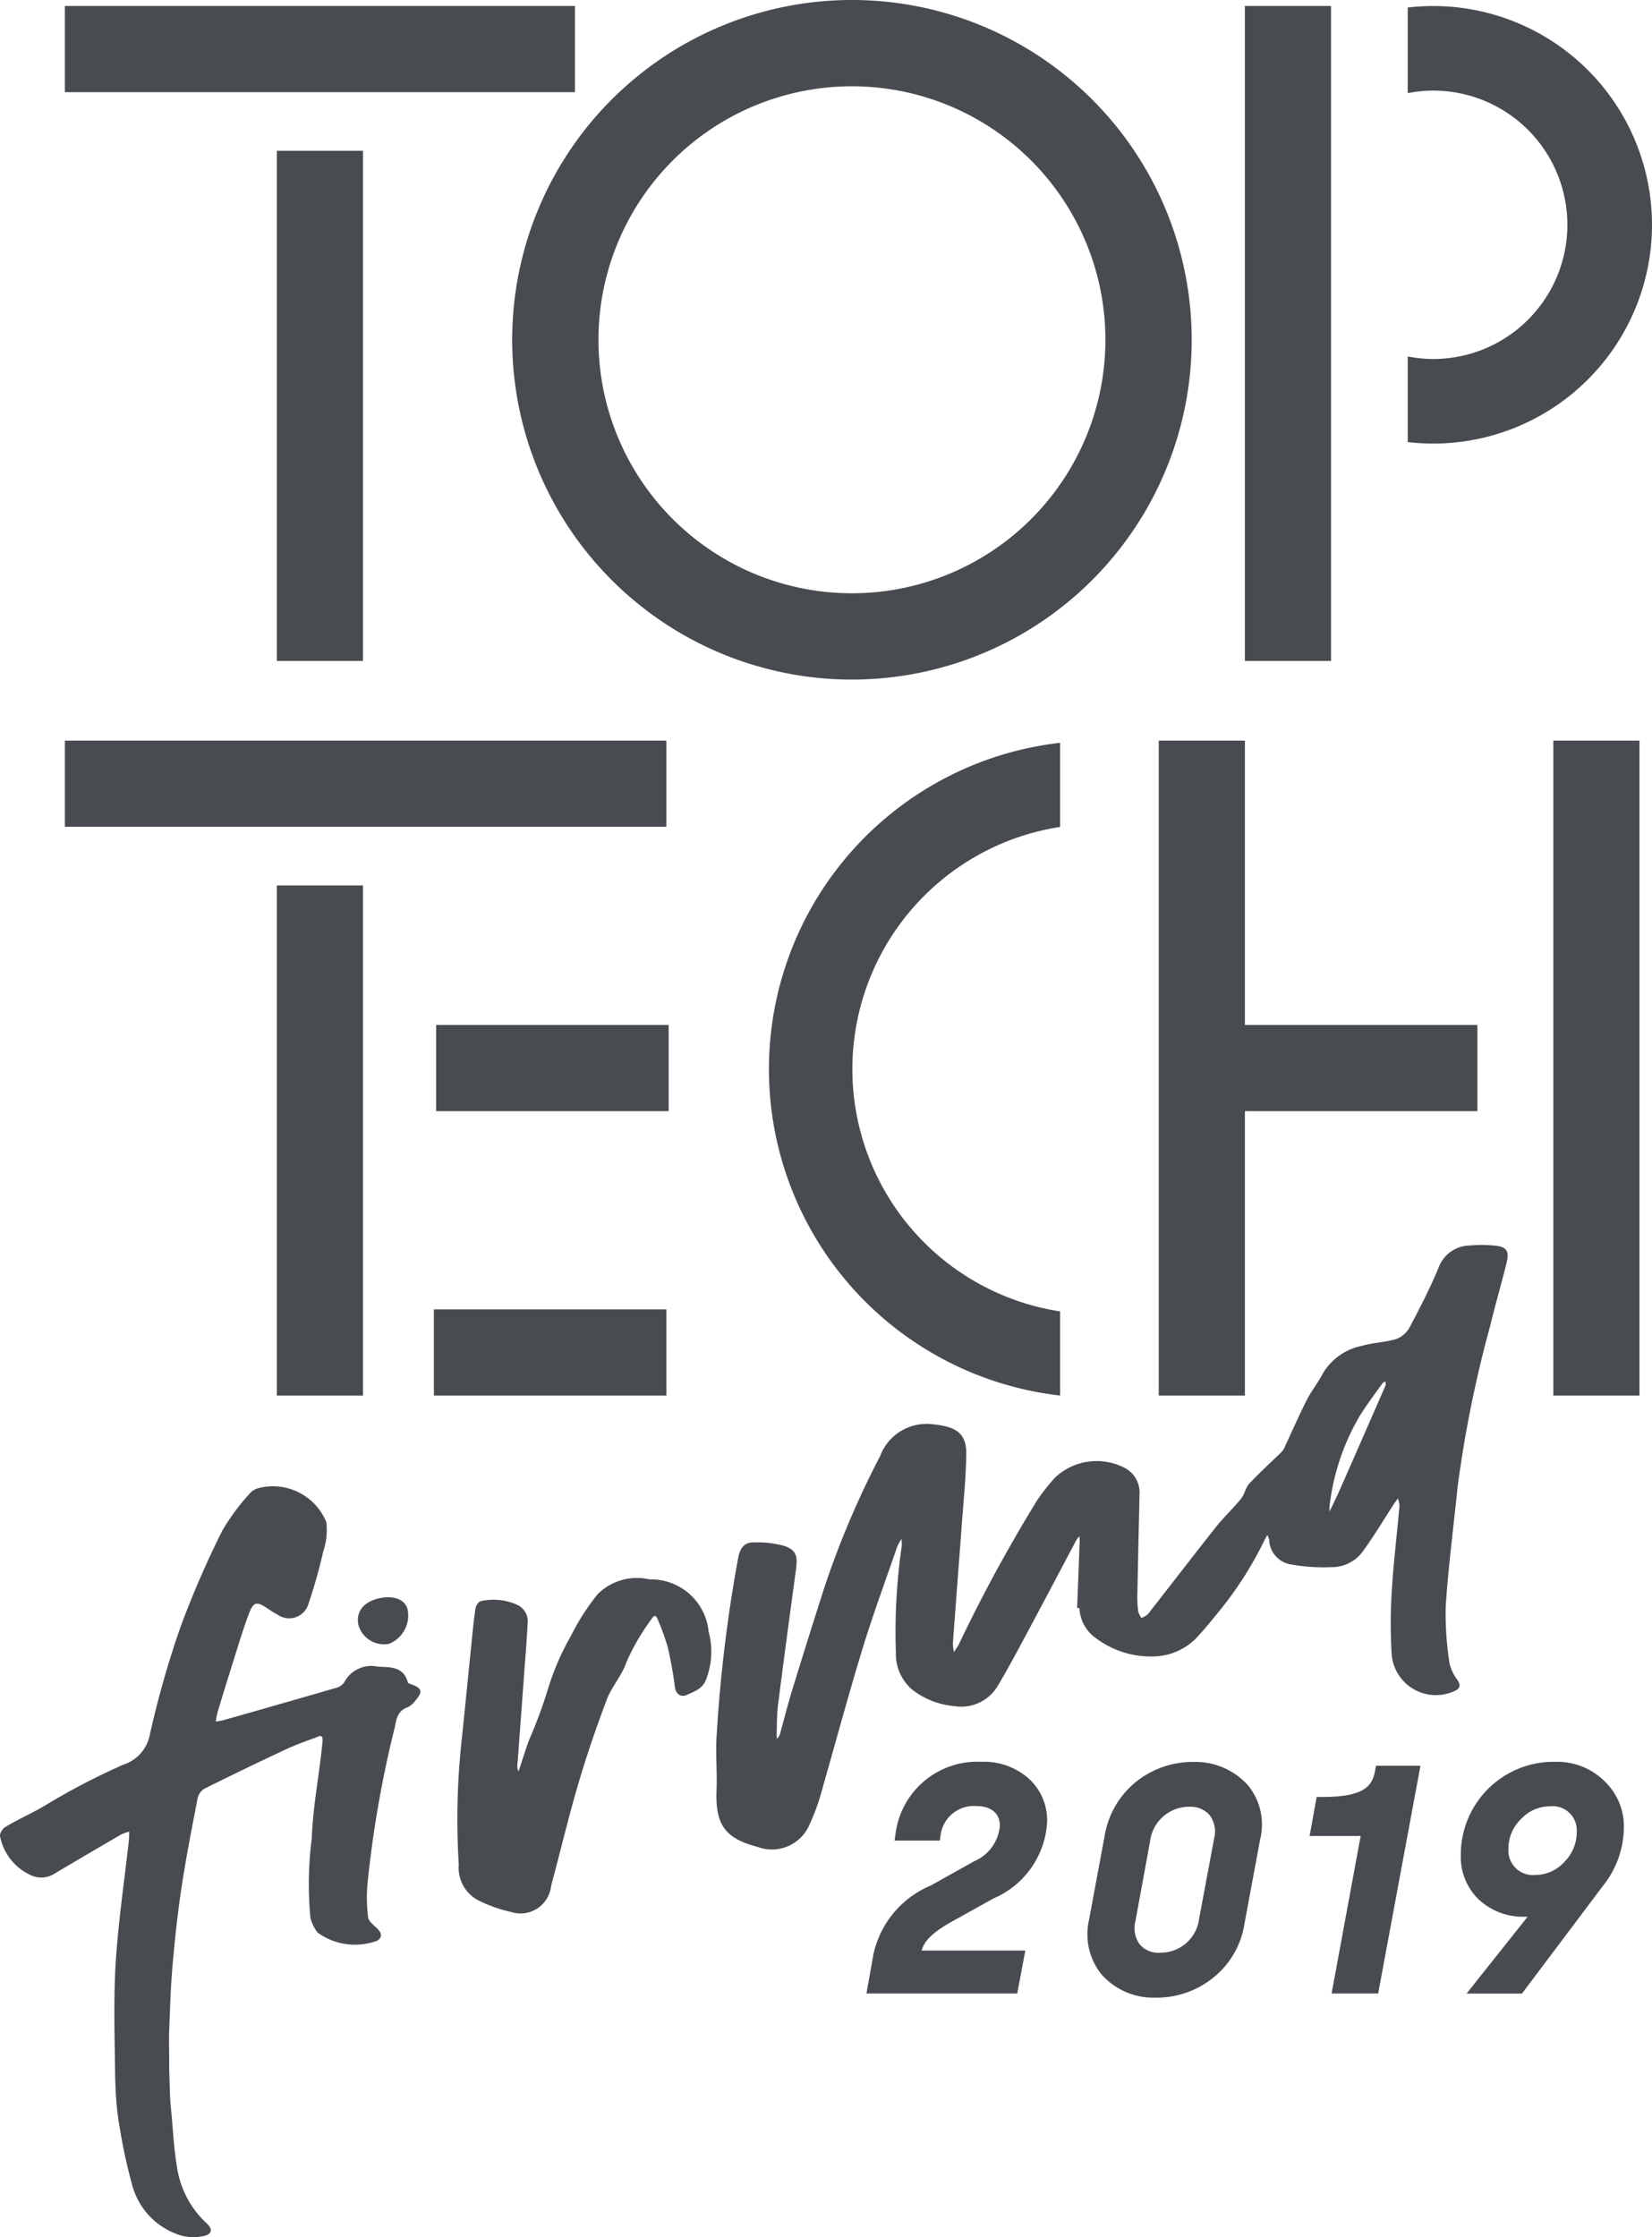 <svg xmlns="http://www.w3.org/2000/svg" width="64.96" height="87.963" viewBox="0 0 64.96 87.963">
  <g id="Group_3820" data-name="Group 3820" transform="translate(-70.378 158.377)">
    <g id="Group_3824" data-name="Group 3824" transform="translate(70.378 -109.424)">
      <path id="Path_3911" data-name="Path 3911" d="M400.531,405.036q.049-1.306.1-2.611c0-.071-.007-.143-.01-.215a1.128,1.128,0,0,0-.12.155c-.645,1.213-1.284,2.43-1.934,3.641-.384.716-.764,1.436-1.183,2.131a1.666,1.666,0,0,1-1.693.753,3.107,3.107,0,0,1-1.672-.668,1.854,1.854,0,0,1-.615-1.471,23.333,23.333,0,0,1,.226-4.121c.011-.1,0-.209,0-.314a1.84,1.84,0,0,0-.171.3c-.468,1.358-.968,2.707-1.386,4.08-.59,1.94-1.113,3.9-1.676,5.848a8.447,8.447,0,0,1-.381.988,1.607,1.607,0,0,1-2.039.9c-1.275-.337-1.68-.849-1.625-2.244.029-.738-.048-1.482.009-2.217a56.789,56.789,0,0,1,.85-6.949c.073-.36.253-.579.617-.567a3.952,3.952,0,0,1,1.2.142c.466.17.518.4.447.926-.241,1.777-.481,3.554-.707,5.332-.048.38-.039.768-.054,1.152a1.409,1.409,0,0,0,.013.17.577.577,0,0,0,.11-.155c.169-.6.316-1.2.5-1.793q.623-2.032,1.273-4.056a35.157,35.157,0,0,1,2.174-5.111,1.949,1.949,0,0,1,2.064-1.252c.9.088,1.335.337,1.324,1.168-.012.886-.1,1.771-.168,2.655-.117,1.6-.242,3.19-.358,4.786a1.792,1.792,0,0,0,.042.347c.062-.1.129-.188.184-.287a60.054,60.054,0,0,1,3.1-5.7,8.071,8.071,0,0,1,.69-.871,2.382,2.382,0,0,1,2.665-.418,1.089,1.089,0,0,1,.659,1.025c-.03,1.348-.062,2.7-.088,4.043a4.032,4.032,0,0,0,.036.615.9.9,0,0,0,.124.254.854.854,0,0,0,.257-.152c.895-1.139,1.775-2.29,2.675-3.425.308-.388.674-.729.987-1.114.142-.175.179-.441.331-.6.41-.438.859-.84,1.286-1.262a.759.759,0,0,0,.124-.224c.281-.6.546-1.209.846-1.8.18-.355.439-.669.621-1.023a2.31,2.31,0,0,1,1.546-1.1c.436-.13.909-.135,1.344-.267a1,1,0,0,0,.527-.454c.409-.772.81-1.551,1.144-2.357a1.323,1.323,0,0,1,1.209-.867,5.45,5.45,0,0,1,1.018.006c.44.041.558.217.447.665-.206.833-.446,1.657-.648,2.491a47.289,47.289,0,0,0-1.278,6.31c-.16,1.572-.365,3.14-.47,4.715a12.52,12.52,0,0,0,.152,2.25,1.777,1.777,0,0,0,.32.659c.126.2.09.323-.121.419a1.745,1.745,0,0,1-2.474-1.414,20.344,20.344,0,0,1,0-2.481c.068-1.131.206-2.258.306-3.388a.958.958,0,0,0-.065-.284c-.048.068-.1.134-.144.2-.409.629-.794,1.276-1.235,1.882a1.5,1.5,0,0,1-1.236.616,7.115,7.115,0,0,1-1.545-.1,1.017,1.017,0,0,1-.9-.971.654.654,0,0,0-.073-.19c-.032.059-.067.117-.1.178a14.166,14.166,0,0,1-1.718,2.722c-.326.4-.649.807-1.006,1.181a2.419,2.419,0,0,1-1.682.692,3.585,3.585,0,0,1-2.243-.727,1.514,1.514,0,0,1-.638-1.179Zm9.917-3.791c.073-.142.095-.18.114-.22.1-.214.206-.426.3-.642q.9-2.046,1.794-4.094a.434.434,0,0,0,0-.164c-.041.026-.1.043-.122.08-.288.4-.586.8-.854,1.216a9,9,0,0,0-1.222,3.6C410.453,401.062,410.455,401.1,410.448,401.245Z" transform="translate(-358.176 -390.763)" fill="#484b50"/>
      <path id="Path_3912" data-name="Path 3912" d="M74.907,520.323c-.018-1.511-.071-3.026.02-4.532.1-1.61.341-3.21.519-4.815.013-.114.009-.231.013-.346a1.773,1.773,0,0,0-.319.113q-1.325.771-2.643,1.554a.963.963,0,0,1-.928.036,2.127,2.127,0,0,1-1.188-1.516c-.03-.1.094-.3.2-.365.519-.318,1.088-.555,1.607-.873A26.861,26.861,0,0,1,75.22,508a1.535,1.535,0,0,0,1.045-1.163,38.389,38.389,0,0,1,1.2-4.224,37.349,37.349,0,0,1,1.661-3.83,8.752,8.752,0,0,1,1.081-1.457.69.69,0,0,1,.293-.191,2.27,2.27,0,0,1,2.71,1.327,2.67,2.67,0,0,1-.124,1.162,20.851,20.851,0,0,1-.577,2.047.791.791,0,0,1-1.212.431,3.3,3.3,0,0,1-.342-.208c-.5-.344-.609-.329-.821.251-.252.69-.459,1.4-.681,2.1q-.264.835-.515,1.674a3.93,3.93,0,0,0-.076.388c.114-.023.23-.038.341-.07,1.452-.413,2.9-.826,4.354-1.248a.591.591,0,0,0,.352-.22,1.2,1.2,0,0,1,1.317-.627c.463.03,1.022-.025,1.189.622.009.036.092.058.143.077.405.144.45.284.176.608a.868.868,0,0,1-.324.291c-.407.133-.451.5-.514.811a43.437,43.437,0,0,0-1.071,6.167A6.341,6.341,0,0,0,84.853,514c.027.178.258.329.4.486s.153.315-.049.436a2.51,2.51,0,0,1-2.341-.325,1.645,1.645,0,0,1-.28-.58,14.3,14.3,0,0,1,.055-3.134c.046-1.287.308-2.542.423-3.816.028-.311-.18-.166-.28-.13-.414.15-.83.3-1.229.49q-1.586.743-3.153,1.524a.592.592,0,0,0-.253.38c-.224,1.16-.452,2.321-.629,3.489-.154,1.019-.265,2.046-.354,3.074-.076.865-.1,1.735-.133,2.6-.017.458.009.918,0,1.376l.026.928c.007.255.023.51.049.765.076.731.1,1.47.224,2.192a3.745,3.745,0,0,0,1.147,2.25c.3.265.241.474-.144.536a1.9,1.9,0,0,1-.827-.029,2.832,2.832,0,0,1-1.94-2.028,21.04,21.04,0,0,1-.472-2.169,11.4,11.4,0,0,1-.162-1.417Z" transform="translate(-70.378 -487.566)" fill="#484b50"/>
      <path id="Path_3913" data-name="Path 3913" d="M282.021,540.081a3.023,3.023,0,0,1-.08,1.842c-.133.417-.472.515-.773.655-.2.093-.427.012-.47-.3a15.863,15.863,0,0,0-.282-1.577,9.5,9.5,0,0,0-.393-1.085c-.079-.21-.164-.162-.258,0a8.579,8.579,0,0,0-.974,1.675c-.169.518-.577.954-.771,1.467-.417,1.1-.8,2.22-1.132,3.351-.387,1.314-.7,2.651-1.058,3.973a1.21,1.21,0,0,1-1.574,1.031,5.435,5.435,0,0,1-1.327-.477,1.443,1.443,0,0,1-.731-1.382,28.724,28.724,0,0,1,.093-4.7c.148-1.4.284-2.805.427-4.208.041-.4.077-.795.142-1.188.017-.1.128-.26.206-.266a2.266,2.266,0,0,1,1.426.142.714.714,0,0,1,.415.716c-.025.489-.061.977-.1,1.465q-.145,1.993-.294,3.986a1.652,1.652,0,0,0-.014.222.862.862,0,0,0,.045.169c.018-.052.037-.1.054-.156.119-.358.228-.719.359-1.072a18.74,18.74,0,0,0,.745-2.008,10.237,10.237,0,0,1,.907-2.1,8.992,8.992,0,0,1,1.048-1.635,2.192,2.192,0,0,1,2.047-.584A2.272,2.272,0,0,1,282.021,540.081Z" transform="translate(-254.158 -524.89)" fill="#484b50"/>
      <path id="Path_3914" data-name="Path 3914" d="M229.035,546.164c.589-.143,1.057.03,1.156.425a1.2,1.2,0,0,1-.726,1.355,1.045,1.045,0,0,1-1.206-.734C228.149,546.706,228.445,546.307,229.035,546.164Z" transform="translate(-214.164 -532.265)" fill="#484b50"/>
    </g>
    <rect id="Rectangle_735" data-name="Rectangle 735" width="20.058" height="3.388" transform="translate(72.929 -158.141)" fill="#484b50"/>
    <rect id="Rectangle_736" data-name="Rectangle 736" width="20.058" height="3.388" transform="translate(84.652 -152.447) rotate(90)" fill="#484b50"/>
    <rect id="Rectangle_737" data-name="Rectangle 737" width="25.751" height="3.388" transform="translate(122.717 -158.141) rotate(90)" fill="#484b50"/>
    <rect id="Rectangle_738" data-name="Rectangle 738" width="25.751" height="3.388" transform="translate(119.33 -129.257) rotate(90)" fill="#484b50"/>
    <rect id="Rectangle_739" data-name="Rectangle 739" width="25.751" height="3.388" transform="translate(134.846 -129.257) rotate(90)" fill="#484b50"/>
    <rect id="Rectangle_740" data-name="Rectangle 740" width="23.652" height="3.388" transform="translate(72.929 -129.257)" fill="#484b50"/>
    <rect id="Rectangle_741" data-name="Rectangle 741" width="9.143" height="3.388" transform="translate(87.528 -118.076)" fill="#484b50"/>
    <rect id="Rectangle_742" data-name="Rectangle 742" width="10.035" height="3.388" transform="translate(118.437 -118.076)" fill="#484b50"/>
    <rect id="Rectangle_743" data-name="Rectangle 743" width="9.143" height="3.388" transform="translate(87.439 -106.894)" fill="#484b50"/>
    <rect id="Rectangle_744" data-name="Rectangle 744" width="20.058" height="3.388" transform="translate(84.652 -123.564) rotate(90)" fill="#484b50"/>
    <path id="Path_3915" data-name="Path 3915" d="M309.657-158.377a13.36,13.36,0,0,0-13.36,13.36,13.36,13.36,0,0,0,13.36,13.36,13.36,13.36,0,0,0,13.36-13.36A13.36,13.36,0,0,0,309.657-158.377Zm0,23.327a9.967,9.967,0,0,1-9.967-9.967,9.967,9.967,0,0,1,9.967-9.967,9.967,9.967,0,0,1,9.967,9.967A9.967,9.967,0,0,1,309.657-135.05Z" transform="translate(-205.779 0)" fill="#484b50"/>
    <path id="Path_3916" data-name="Path 3916" d="M692.293-155.724a8.67,8.67,0,0,0-1,.059v3.366a5.3,5.3,0,0,1,1-.1,5.277,5.277,0,0,1,5.277,5.277,5.277,5.277,0,0,1-5.277,5.277,5.3,5.3,0,0,1-1-.1v3.366a8.694,8.694,0,0,0,1,.059,8.605,8.605,0,0,0,8.605-8.605A8.605,8.605,0,0,0,692.293-155.724Z" transform="translate(-565.56 -2.416)" fill="#484b50"/>
    <path id="Path_3917" data-name="Path 3917" d="M421.017,191.6a9.637,9.637,0,0,1,0-19.049v-3.308a12.916,12.916,0,0,0,0,25.665Z" transform="translate(-308.953 -298.414)" fill="#484b50"/>
    <g id="Group_3825" data-name="Group 3825" transform="translate(104.448 -89.105)">
      <path id="Path_3918" data-name="Path 3918" d="M455.854,625.017l1.709-.95a3.478,3.478,0,0,0,2.109-3.024,2.214,2.214,0,0,0-.709-1.674,2.638,2.638,0,0,0-1.879-.674,3.24,3.24,0,0,0-3.368,2.791l-.044.306h1.78l.032-.23a1.32,1.32,0,0,1,1.383-1.129c.6,0,.947.284.947.779a1.674,1.674,0,0,1-1.006,1.39l-1.718.961a3.8,3.8,0,0,0-2.251,2.713l-.273,1.529h5.93l.317-1.689h-4.077C454.836,625.769,455.095,625.456,455.854,625.017Z" transform="translate(-452.566 -618.695)" fill="#484b50"/>
      <path id="Path_3919" data-name="Path 3919" d="M554.358,618.7a3.573,3.573,0,0,0-2.3.792,3.458,3.458,0,0,0-1.227,2.145l-.614,3.3a2.517,2.517,0,0,0,.5,2.121,2.727,2.727,0,0,0,2.113.91,3.544,3.544,0,0,0,2.27-.779,3.381,3.381,0,0,0,1.24-2.158l.613-3.293a2.432,2.432,0,0,0-.464-2.1A2.764,2.764,0,0,0,554.358,618.7Zm-1.347,7.505a.982.982,0,0,1-.792-.327,1.089,1.089,0,0,1-.172-.917l.578-3.152a1.546,1.546,0,0,1,1.554-1.347.99.99,0,0,1,.788.333,1.08,1.08,0,0,1,.175.914l-.589,3.149A1.522,1.522,0,0,1,553.011,626.2Z" transform="translate(-541.47 -618.695)" fill="#484b50"/>
      <path id="Path_3920" data-name="Path 3920" d="M650.615,620.669c-.112.622-.5,1.007-2.07,1.007h-.223l-.277,1.533h2.007l-1.143,6.194h1.831l1.663-8.954h-1.748Z" transform="translate(-630.618 -620.293)" fill="#484b50"/>
      <path id="Path_3921" data-name="Path 3921" d="M720.379,619.444a2.652,2.652,0,0,0-1.919-.749,3.65,3.65,0,0,0-3.719,3.659,2.333,2.333,0,0,0,.724,1.773,2.563,2.563,0,0,0,1.792.66l.11,0-2.4,3.021h2.178l3.183-4.232a3.719,3.719,0,0,0,.824-2.254A2.454,2.454,0,0,0,720.379,619.444Zm-2.123,1a.947.947,0,0,1,1.044,1,1.654,1.654,0,0,1-.5,1.2,1.531,1.531,0,0,1-1.131.5.963.963,0,0,1-1.056-1.019,1.605,1.605,0,0,1,.49-1.173A1.557,1.557,0,0,1,718.256,620.445Z" transform="translate(-691.369 -618.695)" fill="#484b50"/>
    </g>
  </g>
</svg>
